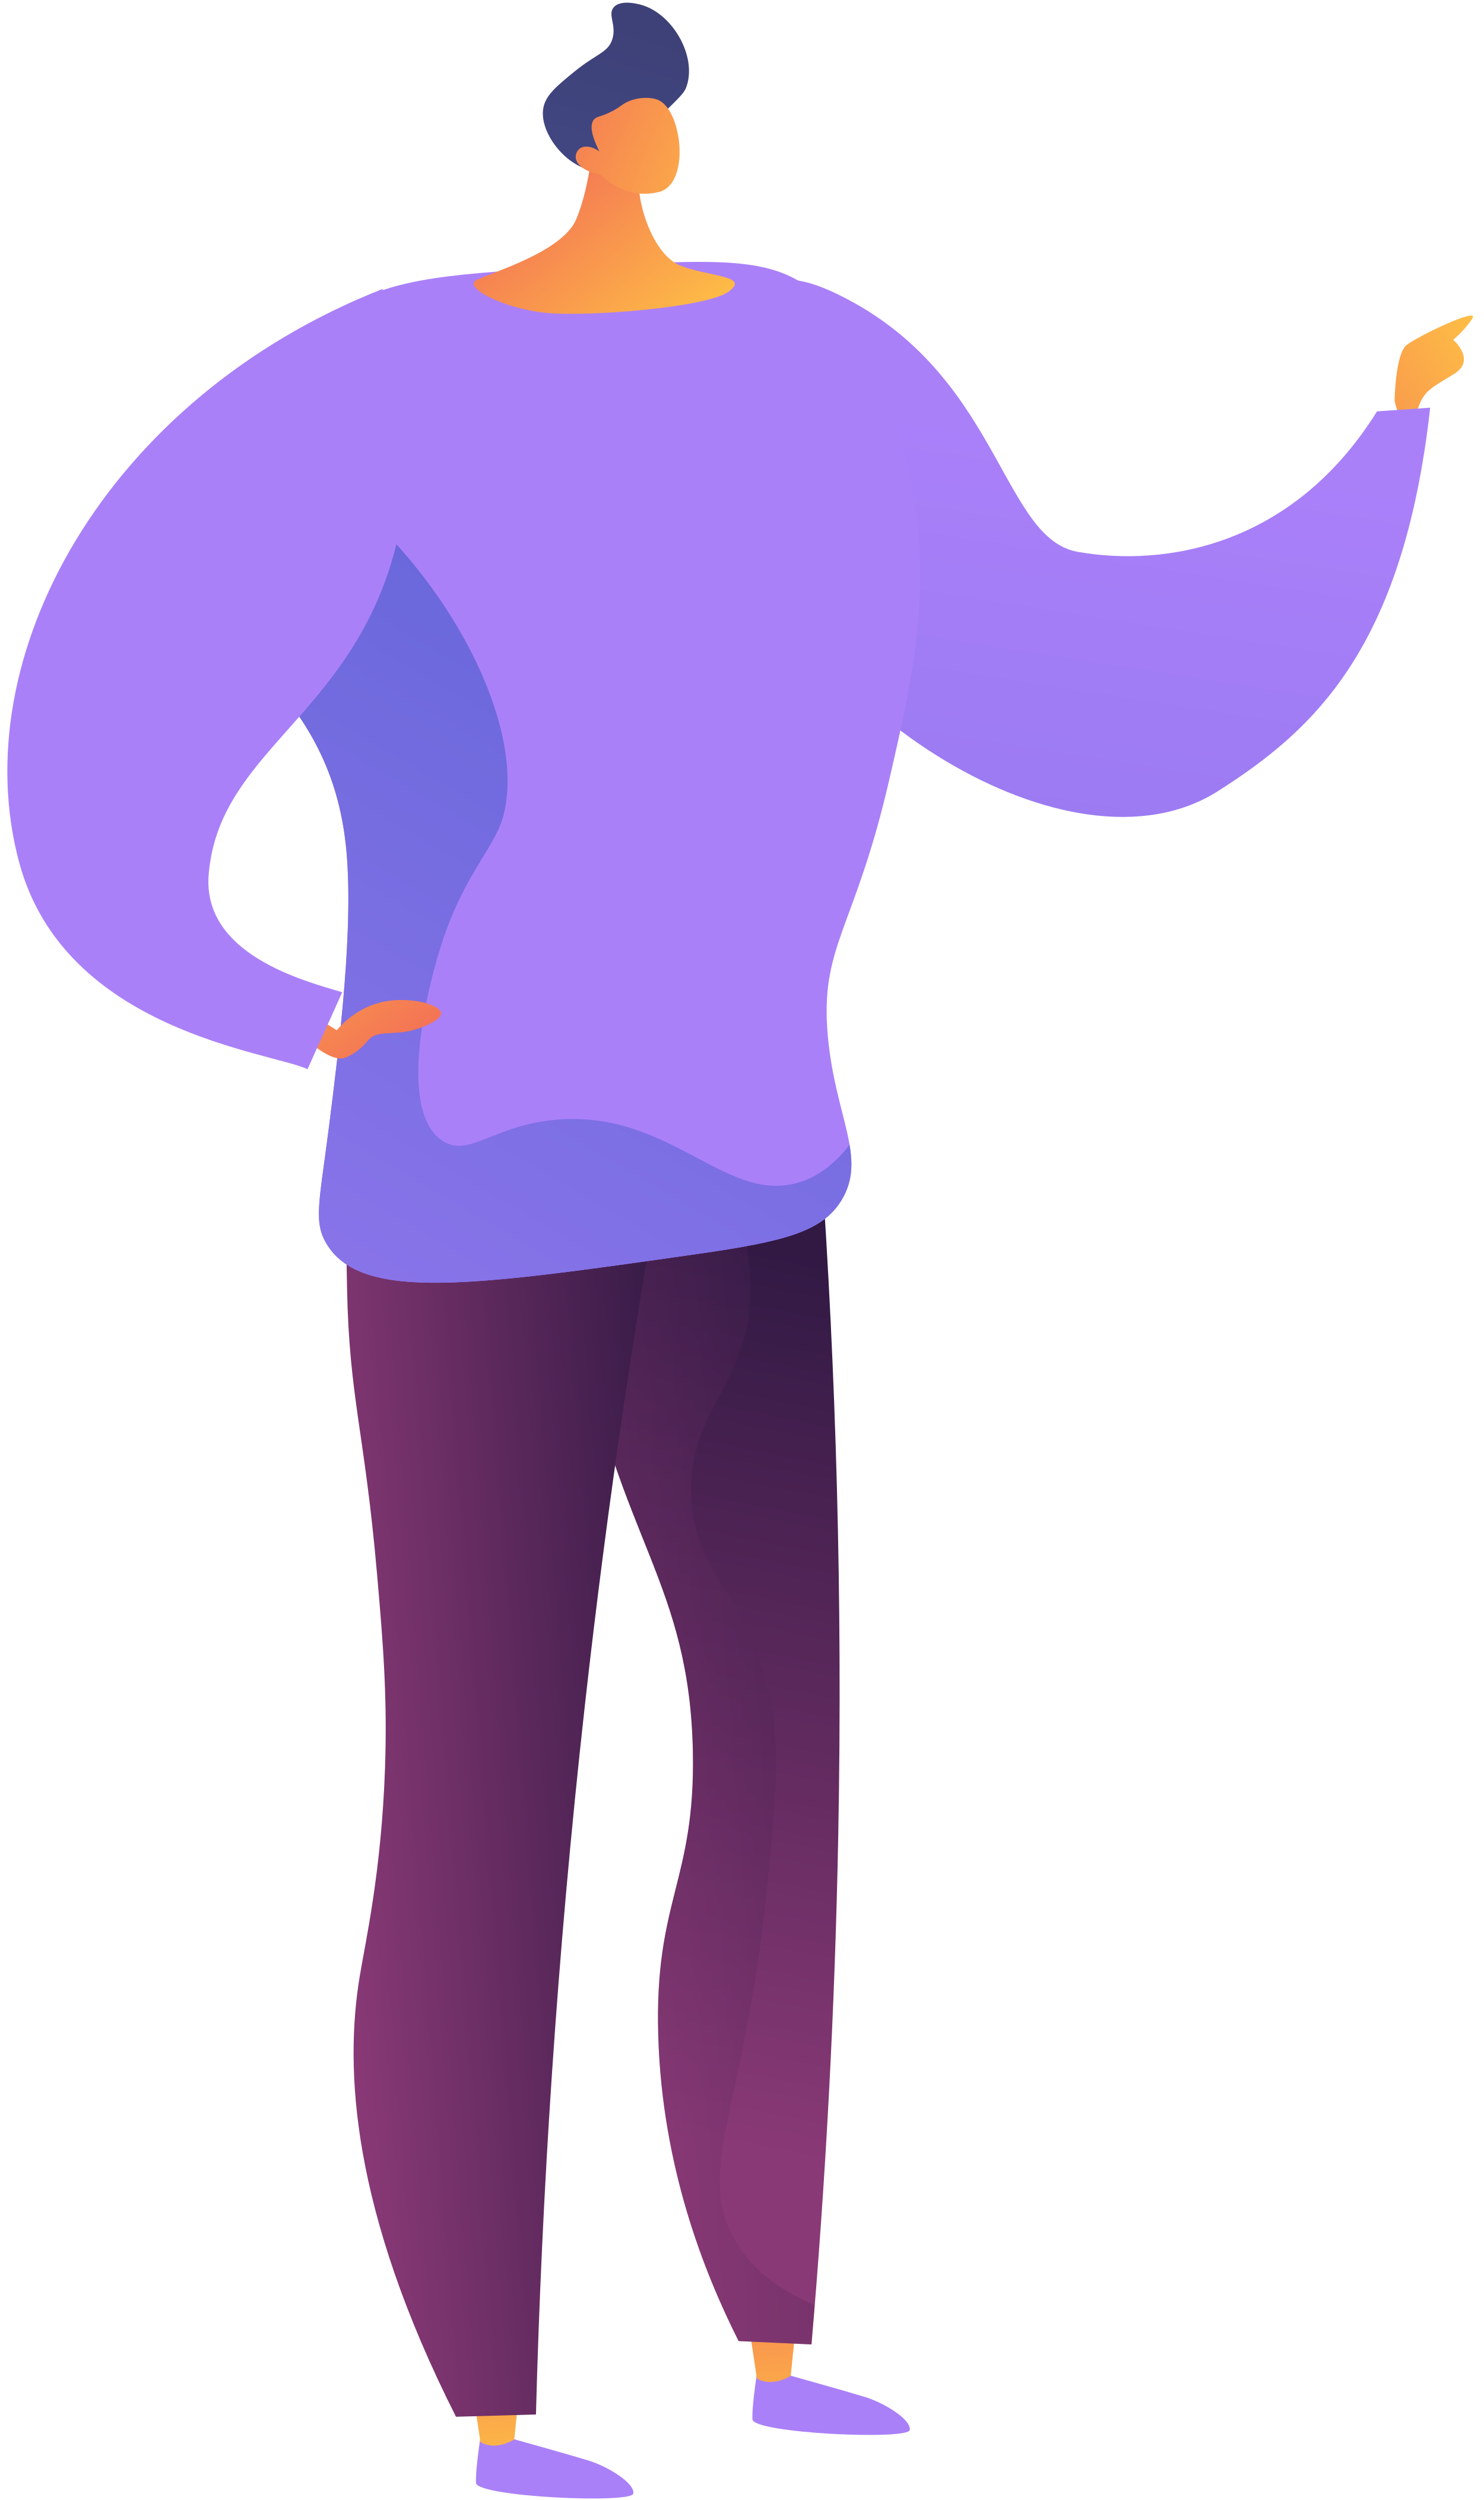 <svg width="193" height="325" viewBox="0 0 193 325" fill="none" xmlns="http://www.w3.org/2000/svg">
<path d="M181.375 52.094C181.375 52.094 181.459 45.992 182.943 44.844C184.424 43.695 192.62 39.743 191.457 41.458C190.293 43.171 188.991 44.165 188.991 44.165C188.991 44.165 192.063 46.801 189.098 48.618C186.134 50.438 185.215 50.79 184.467 52.963C183.719 55.136 182.055 55.484 181.375 52.094Z" fill="url(#paint0_linear_1146_82)"/>
<path d="M98.589 307.61C98.589 307.61 97.755 312.709 97.861 314.523C97.967 316.337 118.119 317.264 118.321 315.906C118.525 314.545 114.991 312.384 112.503 311.622C110.015 310.858 102.734 308.823 102.734 308.823L98.589 307.61Z" fill="url(#paint1_linear_1146_82)"/>
<path d="M103.481 302.527L102.839 308.868C102.839 308.868 100.498 310.415 98.436 309.222L97.403 302.321L103.481 302.527Z" fill="url(#paint2_linear_1146_82)"/>
<path d="M62.636 315.875C62.636 315.875 61.801 320.974 61.908 322.788C62.014 324.602 82.165 325.529 82.368 324.171C82.572 322.812 79.038 320.649 76.55 319.887C74.062 319.125 66.781 317.088 66.781 317.088L62.636 315.875Z" fill="url(#paint3_linear_1146_82)"/>
<path d="M67.528 310.792L66.886 317.133C66.886 317.133 64.545 318.68 62.483 317.487L61.45 310.586L67.528 310.792Z" fill="url(#paint4_linear_1146_82)"/>
<path d="M99.824 137.002C102.152 141.721 104.482 146.44 106.811 151.159C108.683 178.09 109.615 207.377 109.016 238.696C108.571 261.997 107.326 284.07 105.535 304.788C102.377 304.643 99.219 304.498 96.061 304.353C91.494 295.295 86.103 281.573 85.607 264.634C85.09 246.965 90.449 244.618 90.11 227.701C89.668 205.773 80.468 199.922 75.566 173.547C73.691 163.459 72.43 150.285 73.928 134.302C82.563 135.203 91.193 136.104 99.824 137.002Z" fill="url(#paint5_linear_1146_82)"/>
<path opacity="0.3" d="M73.932 134.302C78.593 134.788 83.254 135.274 87.916 135.76C96.308 150.352 98.65 165.539 97.176 172.258C95.093 181.763 89.582 184.807 89.887 194.35C90.187 203.792 95.754 206.241 99.284 217.368C101.729 225.074 101.083 232.159 99.693 246.013C96.892 273.921 90.149 282.456 95.797 291.606C97.401 294.206 100.294 297.301 105.96 299.665C105.821 301.377 105.684 303.093 105.539 304.786C102.381 304.643 99.223 304.496 96.064 304.351C91.498 295.293 86.107 281.571 85.611 264.632C85.093 246.963 90.453 244.616 90.114 227.699C89.672 205.771 80.472 199.922 75.57 173.547C73.695 163.462 72.432 150.287 73.932 134.302Z" fill="url(#paint6_linear_1146_82)"/>
<path d="M87.293 145.498C82.92 169.326 79.059 194.827 76.046 221.873C72.407 254.528 70.465 285.314 69.703 313.895C66.236 313.993 62.771 314.091 59.304 314.189C45.645 287.185 44.811 268.877 46.779 256.957C47.538 252.364 49.6 243.357 50.071 229.895C50.398 220.512 49.799 213.37 49.05 204.786C47.411 185.965 45.42 181.857 45.134 167.461C44.864 153.95 44.809 147.114 48.668 143.125C58.836 132.61 85.285 144.567 87.293 145.498Z" fill="url(#paint7_linear_1146_82)"/>
<path d="M179.085 53.482C181.39 53.321 183.694 53.161 186 53C182.5 84.5 170.714 94.991 158.441 102.826C139.265 115.066 103.625 92.005 95.902 66.892C92.513 55.869 93.283 39.963 100.06 36.872C101.94 36.014 104.86 35.881 111.182 39.428C130.064 50.022 130.561 70.046 140.16 71.742C151.5 73.745 168.14 71.053 179.085 53.482Z" fill="url(#paint8_linear_1146_82)"/>
<path d="M109.466 155.991C112.788 150.483 108.615 145.172 107.667 134.739C106.592 122.913 111.15 120.944 115.658 101.347C118.656 88.313 121.535 75.801 118.098 61.153C116.453 54.134 113.66 42.228 103.799 36.478C98.712 33.51 91.763 33.808 78.078 34.523C61.152 35.407 52.691 35.849 46.379 39.17C45.455 39.656 26.256 50.093 24.934 67.106C23.589 84.421 42.456 86.748 44.973 109.839C46.103 120.204 44.09 136.147 42.783 146.486C41.53 156.414 40.666 158.955 42.628 161.962C47.354 169.208 61.821 167.143 90.754 163.014C102.103 161.392 106.986 160.101 109.466 155.991Z" fill="url(#paint9_linear_1146_82)"/>
<path d="M65.443 106.122C64.219 110.623 59.819 113.983 56.757 124.931C56.097 127.295 51.385 144.126 57.495 148.269C61.023 150.661 64.192 146.128 72.757 145.535C87.597 144.51 94.668 156.975 104.364 153.57C106.046 152.977 108.266 151.719 110.484 148.826C110.925 151.433 110.85 153.699 109.468 155.993C106.99 160.103 102.105 161.394 90.756 163.014C61.823 167.143 47.356 169.208 42.63 161.962C40.67 158.957 41.532 156.414 42.785 146.485C44.092 136.144 46.105 120.202 44.975 109.838C42.458 86.748 23.589 84.421 24.936 67.106C25.296 62.477 26.998 58.356 29.278 54.767C53.211 64.446 69.288 91.98 65.443 106.122Z" fill="url(#paint10_linear_1146_82)"/>
<path d="M39 130.878L43.789 133.934C44.65 132.941 46.641 130.939 49.748 130.257C53.25 129.486 57.271 130.592 57.363 131.707C57.438 132.602 54.989 133.505 54.611 133.644C51.555 134.771 49.288 133.833 48.054 135.061C47.616 135.496 47.072 136.303 45.819 137.051C45.49 137.247 45.147 137.421 44.965 137.492C42.925 138.285 39.427 134.736 39.127 134.426L39 130.878Z" fill="url(#paint11_linear_1146_82)"/>
<path d="M49.359 77.412C52.824 69.12 55.224 56.424 49.752 37.57C13.697 51.768 -4.69 85.426 2.489 112.106C8.406 134.101 35.196 136.745 40 139C41.118 136.457 43.384 131.541 44.5 129C39.5 127.5 26.256 124.089 27.143 113.636C28.374 99.144 42.346 94.198 49.359 77.412Z" fill="url(#paint12_linear_1146_82)"/>
<path d="M77.191 17.465C77.191 17.465 76.907 23.767 74.948 28.488C73.18 32.754 63.873 35.436 61.986 36.388C60.099 37.34 65.521 40.124 70.964 40.67C76.408 41.217 91.951 39.981 94.754 37.92C97.557 35.859 92.501 36.014 88.618 34.588C84.732 33.162 82.485 25.569 83.172 22.123C83.857 18.674 77.191 17.465 77.191 17.465Z" fill="url(#paint13_linear_1146_82)"/>
<path d="M85.8 15.179C88.625 12.404 89.02 12.082 89.326 11.124C90.561 7.277 87.575 2.006 83.658 0.709C83.454 0.642 80.827 -0.198 79.825 0.94C78.973 1.906 80.226 3.242 79.631 5.107C79.073 6.852 77.56 6.983 74.754 9.271C72.442 11.154 71.007 12.327 70.675 13.975C69.993 17.373 74.108 22.296 77.75 22.163C79.061 22.114 79.416 21.446 85.8 15.179Z" fill="url(#paint14_linear_1146_82)"/>
<path d="M78.108 22.688C78.108 22.688 81.111 26.085 85.684 24.962C89.778 23.956 88.733 14.563 85.737 13.064C84.737 12.563 82.92 12.604 81.554 13.262C80.747 13.65 80.522 14.055 79.191 14.664C77.965 15.225 77.574 15.148 77.245 15.544C76.832 16.038 76.654 17.105 77.948 19.675C77.016 19.015 76.013 18.876 75.397 19.313C75.299 19.383 75.05 19.628 74.942 19.948C74.551 21.111 75.759 22.294 78.108 22.688Z" fill="url(#paint15_linear_1146_82)"/>
<defs>
<linearGradient id="paint0_linear_1146_82" x1="195.417" y1="42.642" x2="162.013" y2="61.763" gradientUnits="userSpaceOnUse">
<stop stop-color="#FFC444"/>
<stop offset="0.996" stop-color="#F36F56"/>
</linearGradient>
<linearGradient id="paint1_linear_1146_82" x1="108.144" y1="300.927" x2="108.371" y2="240.037" gradientUnits="userSpaceOnUse">
<stop stop-color="#AA80F9"/>
<stop offset="0.996" stop-color="#6165D7"/>
</linearGradient>
<linearGradient id="paint2_linear_1146_82" x1="102.108" y1="320.494" x2="99.211" y2="289.029" gradientUnits="userSpaceOnUse">
<stop stop-color="#FFC444"/>
<stop offset="0.996" stop-color="#F36F56"/>
</linearGradient>
<linearGradient id="paint3_linear_1146_82" x1="72.222" y1="300.793" x2="72.449" y2="239.903" gradientUnits="userSpaceOnUse">
<stop stop-color="#AA80F9"/>
<stop offset="0.996" stop-color="#6165D7"/>
</linearGradient>
<linearGradient id="paint4_linear_1146_82" x1="65.702" y1="323.846" x2="62.804" y2="292.381" gradientUnits="userSpaceOnUse">
<stop stop-color="#FFC444"/>
<stop offset="0.996" stop-color="#F36F56"/>
</linearGradient>
<linearGradient id="paint5_linear_1146_82" x1="101.007" y1="161.954" x2="78.702" y2="276.064" gradientUnits="userSpaceOnUse">
<stop stop-color="#311944"/>
<stop offset="1" stop-color="#893976"/>
</linearGradient>
<linearGradient id="paint6_linear_1146_82" x1="112.153" y1="217.75" x2="78.6" y2="220.441" gradientUnits="userSpaceOnUse">
<stop stop-color="#311944"/>
<stop offset="1" stop-color="#893976"/>
</linearGradient>
<linearGradient id="paint7_linear_1146_82" x1="93.594" y1="224.057" x2="42.657" y2="228.142" gradientUnits="userSpaceOnUse">
<stop stop-color="#311944"/>
<stop offset="1" stop-color="#893976"/>
</linearGradient>
<linearGradient id="paint8_linear_1146_82" x1="133.826" y1="56.044" x2="96.188" y2="297.92" gradientUnits="userSpaceOnUse">
<stop stop-color="#AA80F9"/>
<stop offset="0.996" stop-color="#6165D7"/>
</linearGradient>
<linearGradient id="paint9_linear_1146_82" x1="53.677" y1="321.53" x2="35.474" y2="565.636" gradientUnits="userSpaceOnUse">
<stop stop-color="#AA80F9"/>
<stop offset="0.996" stop-color="#6165D7"/>
</linearGradient>
<linearGradient id="paint10_linear_1146_82" x1="-8.291" y1="238.299" x2="92.211" y2="66.038" gradientUnits="userSpaceOnUse">
<stop stop-color="#AA80F9"/>
<stop offset="0.996" stop-color="#6165D7"/>
</linearGradient>
<linearGradient id="paint11_linear_1146_82" x1="31.159" y1="109.93" x2="52.358" y2="138.585" gradientUnits="userSpaceOnUse">
<stop stop-color="#FFC444"/>
<stop offset="0.996" stop-color="#F36F56"/>
</linearGradient>
<linearGradient id="paint12_linear_1146_82" x1="9.145" y1="318.209" x2="-9.059" y2="562.316" gradientUnits="userSpaceOnUse">
<stop stop-color="#AA80F9"/>
<stop offset="0.996" stop-color="#6165D7"/>
</linearGradient>
<linearGradient id="paint13_linear_1146_82" x1="87.62" y1="47.859" x2="67.211" y2="22.45" gradientUnits="userSpaceOnUse">
<stop stop-color="#FFC444"/>
<stop offset="0.996" stop-color="#F36F56"/>
</linearGradient>
<linearGradient id="paint14_linear_1146_82" x1="72.089" y1="38.531" x2="82.902" y2="2.937" gradientUnits="userSpaceOnUse">
<stop stop-color="#444B8C"/>
<stop offset="0.996" stop-color="#3E4177"/>
</linearGradient>
<linearGradient id="paint15_linear_1146_82" x1="99.697" y1="26.111" x2="69.254" y2="12.552" gradientUnits="userSpaceOnUse">
<stop stop-color="#FFC444"/>
<stop offset="0.996" stop-color="#F36F56"/>
</linearGradient>
</defs>
</svg>
